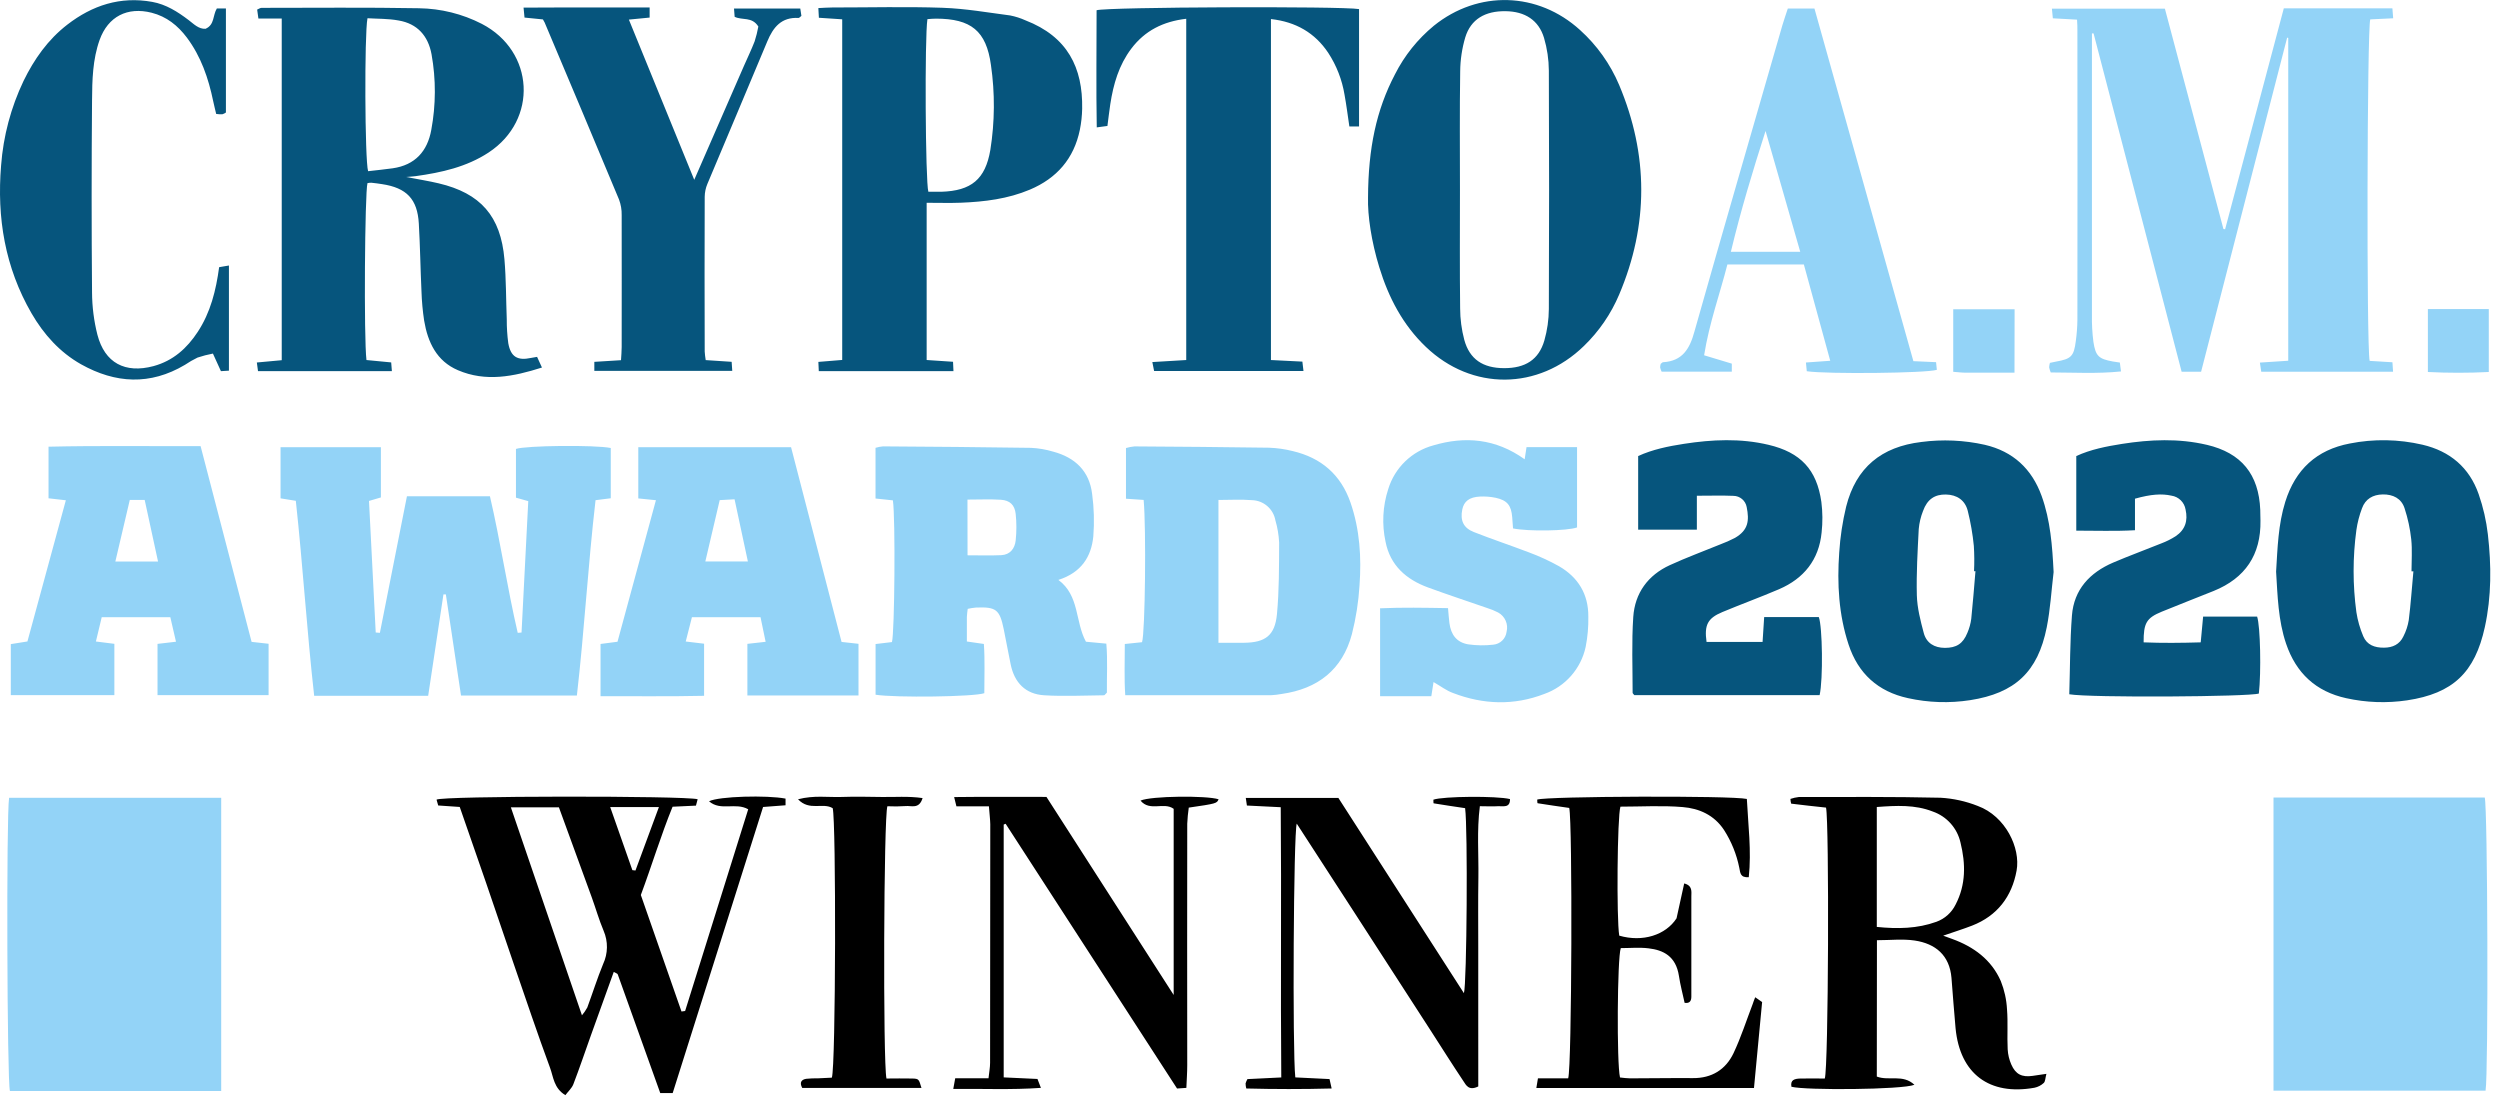 <svg height="100" viewBox="0 0 228 100" width="228" xmlns="http://www.w3.org/2000/svg"><g fill="none"><path d="m20.173 72.762v26.737h-19.268c-.26-.83-.338-25.112-.075-26.737zm206.436-.027c.265.849.343 25.112.075 26.735h-19.341v-26.735zm-87.56-30.847c.058-.37.107-.691.17-1.107h4.608v7.321c-.869.319-4.421.38-5.839.09-.024-.326-.046-.676-.075-1.027-.088-1.075-.448-1.533-1.501-1.766-.475-.098-.961-.136-1.445-.112-.961.044-1.46.438-1.608 1.18-.2.995.097 1.679 1.056 2.056 1.657.652 3.353 1.217 5.012 1.849.948.351 1.868.774 2.752 1.265 1.745 1.01 2.691 2.55 2.676 4.596.018.927-.063 1.854-.243 2.764-.427 1.989-1.855 3.614-3.774 4.292-2.764 1.068-5.555.973-8.304-.08-.623-.221-1.136-.628-1.796-1.005-.068.426-.122.776-.202 1.29h-4.672v-8.017c2.024-.09 4.061-.051 6.195-.015.046.499.073.929.127 1.355.139 1.083.669 1.764 1.703 1.946.76.109 1.531.12 2.294.032.632-.054 1.139-.543 1.217-1.173.177-.696-.142-1.423-.774-1.764-.324-.167-.662-.305-1.01-.411-1.796-.625-3.603-1.217-5.389-1.873-1.983-.73-3.44-2.007-3.864-4.161-.346-1.594-.262-3.252.243-4.803.594-1.952 2.15-3.46 4.119-3.993 2.9-.854 5.681-.62 8.324 1.27zm-58.501-1.178c4.496.032 9.002.063 13.487.134.688.033 1.37.151 2.029.35 1.983.533 3.287 1.766 3.538 3.852.174 1.281.21 2.577.109 3.866-.18 1.854-1.085 3.302-3.185 3.976 1.937 1.44 1.513 3.788 2.511 5.637l1.861.175c.129 1.516.034 3.032.051 4.467-.144.131-.2.243-.26.243-1.818.017-3.65.112-5.453 0-1.703-.1-2.715-1.141-3.061-2.808-.221-1.068-.414-2.144-.633-3.214-.37-1.803-.696-2.054-2.543-1.978-.249.024-.497.063-.742.117-.038.246-.064.494-.078.742v2.236l1.55.224c.107 1.491.036 3.005.041 4.489-.891.333-8.114.428-9.917.141v-4.623l1.494-.178c.243-.886.326-11.292.085-12.925l-1.584-.168v-4.623c.227-.069.462-.114.698-.134zm-8.404.073c1.535 5.912 3.066 11.813 4.606 17.762l1.545.17v4.713h-10.134v-4.708l1.664-.187c-.161-.774-.311-1.494-.465-2.241h-6.258c-.18.71-.358 1.401-.564 2.214l1.674.2v4.752c-3.109.073-6.236.022-9.443.036v-4.764l1.547-.202 3.504-12.908-1.608-.163v-4.674zm-16.443.073v4.586l-1.387.175c-.684 5.888-1.017 11.852-1.703 17.818h-10.567c-.462-3.097-.922-6.163-1.382-9.226h-.221c-.462 3.068-.925 6.139-1.392 9.246h-10.397c-.664-5.9-1.027-11.822-1.674-17.781l-1.392-.224v-4.667h9.151v4.584l-1.085.319c.204 3.978.409 7.988.613 11.998l.38.032c.818-4.136 1.637-8.273 2.467-12.457h7.569c.959 4.114 1.574 8.326 2.535 12.457l.348-.029c.204-3.976.406-7.951.613-11.983l-1.122-.316v-4.445c.881-.311 7.195-.38 8.645-.085zm47.757-.144c4.092.029 8.185.056 12.275.119.729.026 1.453.128 2.161.307 2.601.611 4.394 2.153 5.275 4.706.849 2.457 1.002 5.002.818 7.56-.092 1.494-.324 2.976-.693 4.426-.866 3.253-3.119 4.995-6.411 5.46-.322.059-.647.097-.973.114h-13.287c-.107-1.538-.036-3.078-.041-4.672l1.572-.163c.285-.873.387-10.397.146-12.976l-1.611-.109v-4.623c.252-.075.51-.124.771-.148zm-85.165-.027 4.652 17.854 1.55.173v4.684h-10.129v-4.674l1.684-.197-.516-2.234h-6.258l-.53 2.214 1.684.212v4.679h-9.445v-4.652l1.516-.243c1.148-4.219 2.314-8.499 3.504-12.876l-1.579-.18v-4.706c4.591-.109 9.182-.032 13.869-.054zm92.83 4.912v13.024h2.35c1.927-.024 2.8-.664 2.985-2.603.204-2.168.19-4.358.2-6.54-.035-.687-.15-1.367-.343-2.027-.187-1.044-1.083-1.812-2.144-1.837-.99-.08-1.995-.017-3.049-.017zm-97.927 0h-1.36c-.443 1.883-.873 3.727-1.316 5.613h3.893zm53.796-.061-1.355.075c-.453 1.946-.873 3.735-1.311 5.596h3.881c-.406-1.891-.798-3.691-1.214-5.672zm21.241.027.007 5.08c1.085 0 2.083.034 3.075-.012.813-.039 1.238-.611 1.316-1.348.084-.802.084-1.61 0-2.411-.088-.822-.533-1.243-1.353-1.294-.99-.063-1.988-.015-3.046-.015zm77.246-44.783c3.006 10.696 6.013 21.415 9.022 32.158l2.068.092c.027.273.049.487.071.698-.912.309-10.032.404-11.861.129-.022-.226-.046-.474-.078-.796l2.217-.158c-.813-2.968-1.599-5.839-2.406-8.786h-6.973c-.681 2.676-1.647 5.311-2.124 8.285l2.526.762v.73h-6.401c-.06-.121-.106-.248-.136-.38.001-.111.019-.222.051-.328.088-.063.148-.146.214-.151 1.766-.102 2.433-1.217 2.861-2.788 2.635-9.321 5.338-18.616 8.015-27.915.146-.504.324-.995.504-1.552zm52.708-.017c.024.297.044.55.071.905l-2.09.1c-.29.893-.35 29.771-.056 31.144l2.078.127c.019.277.034.53.058.866h-12.022c-.039-.265-.073-.487-.124-.837l2.586-.168v-29.44l-.1-.027c-2.615 10.133-5.23 20.29-7.847 30.47h-1.776c-2.672-10.274-5.348-20.559-8.029-30.854h-.151v25.691c-.014.813.03 1.626.134 2.433.197 1.304.487 1.56 1.757 1.793.197.036.397.061.655.1l.036.288c.019.148.041.309.068.522-2.19.224-4.314.097-6.409.092-.062-.15-.11-.306-.144-.465.008-.138.032-.276.071-.409.185-.039.375-.083.564-.117 1.382-.243 1.62-.487 1.796-1.859.09-.645.139-1.295.146-1.946.01-8.798.01-17.595 0-26.392.012-.275-.012-.557-.032-.988l-2.207-.122c-.027-.28-.051-.533-.085-.878h10.304l5.338 20.09.153.027 5.353-20.146zm8.791 27.423v5.74c-1.85.094-3.704.094-5.555 0v-5.74zm-43.246.022-.01 5.781h-4.448c-.355 0-.71-.049-1.139-.08v-5.701zm-22.713-16.265c-1.168 3.65-2.265 7.263-3.163 11.019h6.326z" fill="#93d3f7"/><path d="m220.927 40.557c2.521.591 4.282 2.085 5.131 4.523.411 1.182.691 2.406.835 3.65.326 2.825.336 5.659-.275 8.457-.91 4.161-2.92 6.058-7.092 6.684-1.848.274-3.731.207-5.555-.197-2.766-.606-4.569-2.287-5.479-4.966-.727-2.141-.774-4.367-.912-6.574.134-2.156.187-4.294.839-6.375.922-2.944 2.856-4.735 5.878-5.311 2.193-.435 4.453-.397 6.63.109zm-39.908.01c2.574.601 4.28 2.19 5.173 4.652.81 2.243.978 4.579 1.097 6.954-.202 1.684-.297 3.389-.628 5.046-.81 4.063-2.9 6.002-6.988 6.637-1.887.291-3.811.227-5.674-.187-2.715-.594-4.535-2.234-5.406-4.878-.903-2.732-1.058-5.56-.856-8.401.089-1.412.301-2.814.633-4.19.9-3.56 3.214-5.457 6.859-5.891 1.93-.254 3.891-.167 5.791.258zm20.236-.002c3.163.742 4.749 2.691 4.881 5.942.015.324 0 .647.019.973.049 3.117-1.389 5.248-4.265 6.414-1.577.64-3.163 1.243-4.74 1.893-1.392.574-1.662 1.032-1.652 2.796 1.703.071 3.406.054 5.207 0 .078-.818.146-1.562.219-2.348h4.925c.294.861.38 5.058.158 7.015-.8.297-15.382.399-17.29.068.075-2.433.061-4.81.243-7.182.182-2.372 1.63-3.912 3.754-4.825 1.46-.623 2.939-1.161 4.401-1.754.454-.171.89-.389 1.299-.65.876-.586 1.139-1.414.91-2.433-.108-.661-.632-1.175-1.294-1.27-.866-.192-1.854-.136-3.321.277v2.876c-1.82.105-3.535.036-5.353.039v-6.803c1.309-.603 2.735-.883 4.17-1.109 2.577-.404 5.161-.518 7.727.083zm-39.964.002c2.92.691 4.401 2.255 4.818 5.214.117.924.124 1.858.022 2.783-.243 2.487-1.616 4.195-3.876 5.17-1.703.73-3.462 1.37-5.18 2.088-1.343.562-1.655 1.178-1.438 2.723h5.109c.049-.754.092-1.46.146-2.27h4.981c.333.822.404 5.689.075 7.124h-16.895c-.071-.092-.158-.156-.158-.217 0-2.307-.097-4.623.058-6.915.148-2.175 1.336-3.81 3.338-4.727 1.506-.691 3.068-1.263 4.603-1.893.455-.168.9-.365 1.331-.589 1.234-.71 1.316-1.591 1.073-2.813-.106-.59-.617-1.021-1.217-1.024-1.039-.044-2.08-.01-3.328-.01v3.095h-5.353v-6.715c1.311-.601 2.732-.891 4.165-1.112 2.577-.399 5.161-.521 7.725.088zm16.18 4.533c-1.012-.019-1.703.423-2.09 1.501-.209.526-.341 1.079-.392 1.642-.102 2.015-.226 4.034-.173 6.049.032 1.151.331 2.311.63 3.436.243.912.956 1.353 1.925 1.358 1.046 0 1.647-.367 2.054-1.37.176-.408.295-.839.353-1.28.153-1.45.26-2.898.384-4.345h-.131c.037-.767.031-1.535-.017-2.302-.107-1.082-.293-2.155-.557-3.209-.243-.951-.973-1.46-1.985-1.479zm39.83-.007c-.893.015-1.577.411-1.886 1.26-.243.641-.415 1.307-.513 1.985-.338 2.487-.338 5.007 0 7.494.116.753.327 1.489.625 2.19.331.796 1.046 1.056 1.886 1.046.8 0 1.436-.302 1.779-1.034.239-.466.403-.967.487-1.484.185-1.467.282-2.959.423-4.443h-.173c0-.973.078-1.946-.024-2.92-.103-.96-.306-1.907-.606-2.825-.292-.908-1.056-1.285-1.998-1.27zm-73.202-42.355c1.541 1.39 2.759 3.101 3.567 5.012 2.676 6.363 2.698 12.752 0 19.117-.744 1.76-1.836 3.352-3.209 4.681-4.165 4.061-10.219 4.105-14.418.088-2.107-2.01-3.406-4.509-4.248-7.258-.72-2.341-1.075-4.737-1.027-6.387.024-4.46.749-7.956 2.46-11.217.863-1.705 2.07-3.213 3.545-4.428 4.049-3.263 9.489-3.102 13.331.392zm-130.221-2.567c1.275.229 2.326.903 3.336 1.669.47.36.91.822 1.53.786.842-.367.645-1.217 1.032-1.854h.827v9.489c-.1.072-.211.127-.328.163-.187.005-.374-.006-.56-.034-.092-.399-.192-.781-.273-1.168-.433-2.09-1.112-4.073-2.401-5.796-.827-1.097-1.847-1.917-3.212-2.265-2.214-.56-3.973.345-4.742 2.474-.64 1.786-.679 3.667-.693 5.523-.049 5.839-.049 11.679 0 17.518.007 1.296.17 2.587.487 3.844.669 2.586 2.53 3.564 5.122 2.869 1.786-.487 3.051-1.623 4.036-3.129 1.158-1.769 1.659-3.762 1.946-5.893l.893-.153v9.591l-.73.044c-.243-.523-.457-.988-.73-1.603-.476.09-.945.212-1.404.365-.401.194-.787.417-1.156.667-3.163 1.876-6.326 1.703-9.465-.054-1.946-1.1-3.406-2.73-4.523-4.657-2.414-4.18-3.168-8.715-2.771-13.474.199-2.674.893-5.288 2.046-7.708.973-1.995 2.229-3.774 3.995-5.139 2.282-1.762 4.832-2.599 7.737-2.075zm24.331.582c1.994.026 3.955.513 5.73 1.423 4.81 2.491 5.151 8.759.62 11.735-2.015 1.321-4.304 1.827-6.647 2.153-.2.029-.399.036-.864.078 1.158.224 2.063.367 2.951.577 3.825.9 5.669 2.99 6.005 6.932.156 1.813.141 3.65.212 5.465-.004.732.042 1.464.139 2.19.226 1.246.844 1.603 2.083 1.336.153-.034.311-.056.543-.095l.445.973c-2.608.832-5.129 1.331-7.664.243-1.946-.83-2.749-2.552-3.08-4.518-.133-.881-.215-1.769-.243-2.659-.095-2.066-.124-4.136-.243-6.197-.127-2.234-1.117-3.26-3.36-3.596-.319-.049-.64-.095-.973-.127-.118 0-.235.012-.35.036-.243.864-.338 14.151-.092 16.134l2.255.217.063.798h-12.209l-.107-.791 2.27-.209v-31.161h-2.127l-.114-.815c.185-.085.292-.158.404-.158 4.783 0 9.569-.051 14.355.036zm47.786-.041c2.051.071 4.095.431 6.136.698.477.095.941.243 1.384.443 3.849 1.487 5.246 4.324 5.178 8.061-.012.648-.083 1.294-.212 1.929-.54 2.623-2.102 4.414-4.552 5.45-2.01.849-4.136 1.109-6.29 1.195-1.012.039-2.015.007-3.129.007v14.338l2.406.161c.015.287.024.535.039.854h-12.282c-.012-.275-.024-.526-.039-.842l2.175-.178v-31.066l-2.127-.141-.049-.883c.487-.022.876-.054 1.27-.054 3.365 0 6.73-.088 10.09.027zm37.949.117v10.706h-.883c-.148-.99-.265-1.946-.44-2.895-.225-1.363-.731-2.665-1.487-3.822-1.217-1.82-2.946-2.827-5.224-3.08v31.097l2.866.144.1.854h-13.623c-.044-.219-.085-.436-.161-.813l3.092-.185v-31.122c-2.1.243-3.771 1.08-5.01 2.723-1.131 1.496-1.635 3.236-1.915 5.058-.097.637-.168 1.28-.263 1.993l-.973.131c-.063-3.633-.015-7.175-.015-10.684.939-.299 22.355-.38 23.934-.105zm-64.698-.148v.922l-1.893.185 5.961 14.611c1.589-3.65 3.063-7.017 4.535-10.394.326-.742.679-1.474.973-2.231.142-.443.255-.895.338-1.353-.582-.927-1.46-.545-2.161-.888l-.058-.752h6.044l.102.667c-.131.1-.197.192-.255.19-1.562-.09-2.316.835-2.859 2.146-1.803 4.341-3.65 8.659-5.462 12.995-.155.371-.238.768-.243 1.17-.016 4.704-.016 9.408 0 14.112.017.262.048.522.092.781l2.365.156c.019.277.034.499.056.825h-12.579v-.822l2.433-.151c.024-.418.061-.808.061-1.197 0-4.015.012-8.029 0-12.044.01-.482-.073-.962-.243-1.414-2.248-5.388-4.509-10.768-6.781-16.139-.032-.075-.08-.144-.158-.285l-1.679-.168-.021-.22c-.018-.185-.037-.387-.067-.687 3.852-.027 7.633 0 11.499-.015zm78.054.341c-1.856-.029-3.163.73-3.669 2.387-.297 1.006-.453 2.048-.462 3.097-.056 3.594-.022 7.197-.022 10.8v.002c0 3.606-.027 7.209.017 10.813.003.969.13 1.934.377 2.871.487 1.779 1.703 2.579 3.63 2.584 1.927.005 3.163-.762 3.674-2.523.266-.933.403-1.898.409-2.869.031-7.247.031-14.496 0-21.745-.006-1.011-.154-2.016-.44-2.985-.487-1.613-1.737-2.414-3.513-2.433zm-51.934.679c-.238-.01-.479.027-.786.046-.258 1.608-.187 14.822.085 15.742h1.182c2.725-.085 4.017-1.127 4.472-3.82.408-2.562.426-5.172.054-7.74-.426-3.129-1.83-4.221-5.007-4.229zm-51.854-.039v.007c-.285 1.46-.243 12.939.058 13.944.73-.085 1.491-.158 2.246-.265 2.034-.294 3.163-1.545 3.516-3.501.425-2.278.434-4.614.024-6.895-.307-1.676-1.292-2.798-3.012-3.085-.937-.175-1.905-.146-2.832-.204z" fill="#06557d"/><path d="m71.642 72.83v.611l-2.049.156-8.243 26.088h-1.136c-1.299-3.635-2.582-7.231-3.876-10.822-.029-.08-.182-.117-.363-.226-.708 1.968-1.404 3.893-2.095 5.818-.528 1.474-1.027 2.964-1.589 4.426-.139.363-.472.655-.73.998-1.058-.64-1.088-1.664-1.392-2.482-1.156-3.136-2.221-6.304-3.309-9.465-.854-2.477-1.686-4.961-2.538-7.44-.783-2.28-1.582-4.555-2.394-6.898l-1.964-.134-.151-.53c.348-.355 22.676-.367 23.813-.039l-.156.582-2.131.1c-1.061 2.601-1.881 5.328-2.895 8.051 1.229 3.521 2.47 7.073 3.708 10.625l.331-.046c1.917-6.131 3.835-12.264 5.754-18.397-1.168-.662-2.509.195-3.574-.73.9-.46 5.304-.569 6.978-.243zm105.311-.078c1.174.064 2.33.318 3.423.752 2.53.934 3.912 3.83 3.538 5.893-.431 2.37-1.757 4.122-4.058 5.019-.822.319-1.667.582-2.637.917l.815.297c1.971.713 3.579 1.891 4.438 3.842.328.821.52 1.691.567 2.574.097 1.217 0 2.433.061 3.65.026.478.138.948.331 1.387.392.898.973 1.178 1.946 1.036l1.255-.185c-.105.394-.095.698-.243.832-.237.22-.53.37-.847.436-4.107.73-6.796-1.263-7.195-5.431-.146-1.528-.243-3.058-.372-4.589-.173-2.063-1.46-3.122-3.355-3.406-1.097-.163-2.238-.029-3.443-.029l-.012 12.436c1.107.423 2.375-.243 3.431.749-1.107.455-9.951.516-11.217.18-.124-.65.326-.73.786-.749.764-.022 1.533 0 2.255 0 .341-.961.411-23.375.114-24.71-1.056-.114-2.119-.226-3.178-.36-.041-.141-.064-.286-.068-.433.249-.085.507-.143.769-.173 4.297 0 8.596-.034 12.895.066zm-65.818.141c-.156.382-.212.397-2.72.762-.071.489-.117.981-.139 1.474-.01 7.338-.01 14.676 0 22.012 0 .676-.051 1.355-.08 2.073l-.849.058c-5.218-8.063-10.43-16.112-15.635-24.146l-.175.073v23.058l3.08.144.314.813c-2.72.19-5.304.068-7.993.095.078-.416.117-.633.178-.973h3.036c.058-.547.144-.973.144-1.404.011-7.255.017-14.511.017-21.766-.01-.472-.075-.949-.124-1.63h-2.964c-.071-.29-.117-.47-.207-.844 2.827-.041 5.562 0 8.418-.015l11.603 18.063v-16.976c-.9-.655-2.17.28-3.024-.749.944-.428 6.022-.474 7.119-.122zm26.577-.019c.014.847-.64.623-1.09.652-.516.034-1.036 0-1.659 0-.285 2.255-.1 4.392-.134 6.518-.034 2.127-.012 4.217-.012 6.326v6.443c.005 2.095.002 4.192.002 6.27-.864.426-1.112-.114-1.358-.487-1.007-1.509-1.976-3.046-2.959-4.572-2.295-3.552-4.59-7.103-6.886-10.652-1.774-2.745-3.555-5.487-5.353-8.258-.29.849-.401 20.681-.131 23.144l3.122.153c.056.243.105.465.192.859-2.655.071-5.217.066-7.786 0-.04-.151-.061-.306-.063-.462.04-.138.097-.27.17-.394l3.085-.151c-.073-8.292.024-16.414-.049-24.645l-3.085-.153-.102-.693h8.445l11.448 17.805c.268-.813.363-15.051.109-16.873-.944-.141-1.908-.28-2.869-.44-.027 0-.017-.221-.024-.333.871-.314 5.786-.355 6.986-.056zm21.601-.01c.117 2.35.431 4.73.175 7.136-.796.058-.769-.418-.864-.854-.245-1.228-.718-2.399-1.394-3.453-.905-1.37-2.27-1.964-3.762-2.088-1.888-.158-3.8-.039-5.684-.039-.29.893-.365 10.246-.109 11.764 2.129.62 4.234-.049 5.226-1.579.243-1.124.467-2.134.698-3.182.779.202.652.747.652 1.197v9.124c0 .372-.129.64-.613.569-.173-.805-.394-1.62-.518-2.45-.277-1.815-1.431-2.365-2.781-2.523-.835-.1-1.703-.019-2.523-.019-.321.883-.38 10.491-.071 11.798.307.042.615.069.925.08 1.905 0 3.81-.039 5.715-.022 1.727.017 2.998-.774 3.713-2.273.689-1.46 1.178-2.995 1.754-4.499.044-.148.102-.294.224-.603l.63.44c-.243 2.652-.487 5.221-.742 7.835h-19.849l.146-.878h2.757c.338-1.041.399-23.358.097-24.662-.949-.136-1.92-.273-2.883-.428-.032 0-.029-.221-.039-.333.839-.307 17.718-.377 19.119-.058zm-78.961-.18c1.217.024 2.467-.092 3.788.1-.316 1.051-1.044.669-1.557.73-.55.038-1.102.042-1.652.015-.336.915-.411 23.343-.085 24.832.764 0 1.567-.022 2.365 0 .589.022.589.051.827.856h-10.876c-.27-.504-.071-.757.363-.83.363-.037.728-.051 1.092-.044.423-.017.859-.041 1.248-.061.363-1.034.394-23.443.078-24.574-.886-.55-2.119.292-3.163-.815 1.46-.377 2.708-.17 3.922-.209s2.433-.024 3.65 0zm-29.38.946h-4.38c2.175 6.367 4.297 12.567 6.482 18.966.185-.22.348-.458.487-.71.487-1.319.91-2.664 1.443-3.964.449-.96.465-2.066.044-3.039-.421-.995-.715-2.041-1.085-3.058-.981-2.715-1.978-5.428-2.99-8.195zm120.192-.032v10.937c1.895.192 3.693.163 5.436-.467.766-.278 1.394-.842 1.752-1.574.946-1.82.922-3.713.445-5.652-.298-1.319-1.256-2.39-2.533-2.832-1.62-.635-3.309-.545-5.1-.411zm-111.071.005h-4.443c.706 2.01 1.365 3.881 2.022 5.754l.282.034z" fill="#000"/></g></svg>